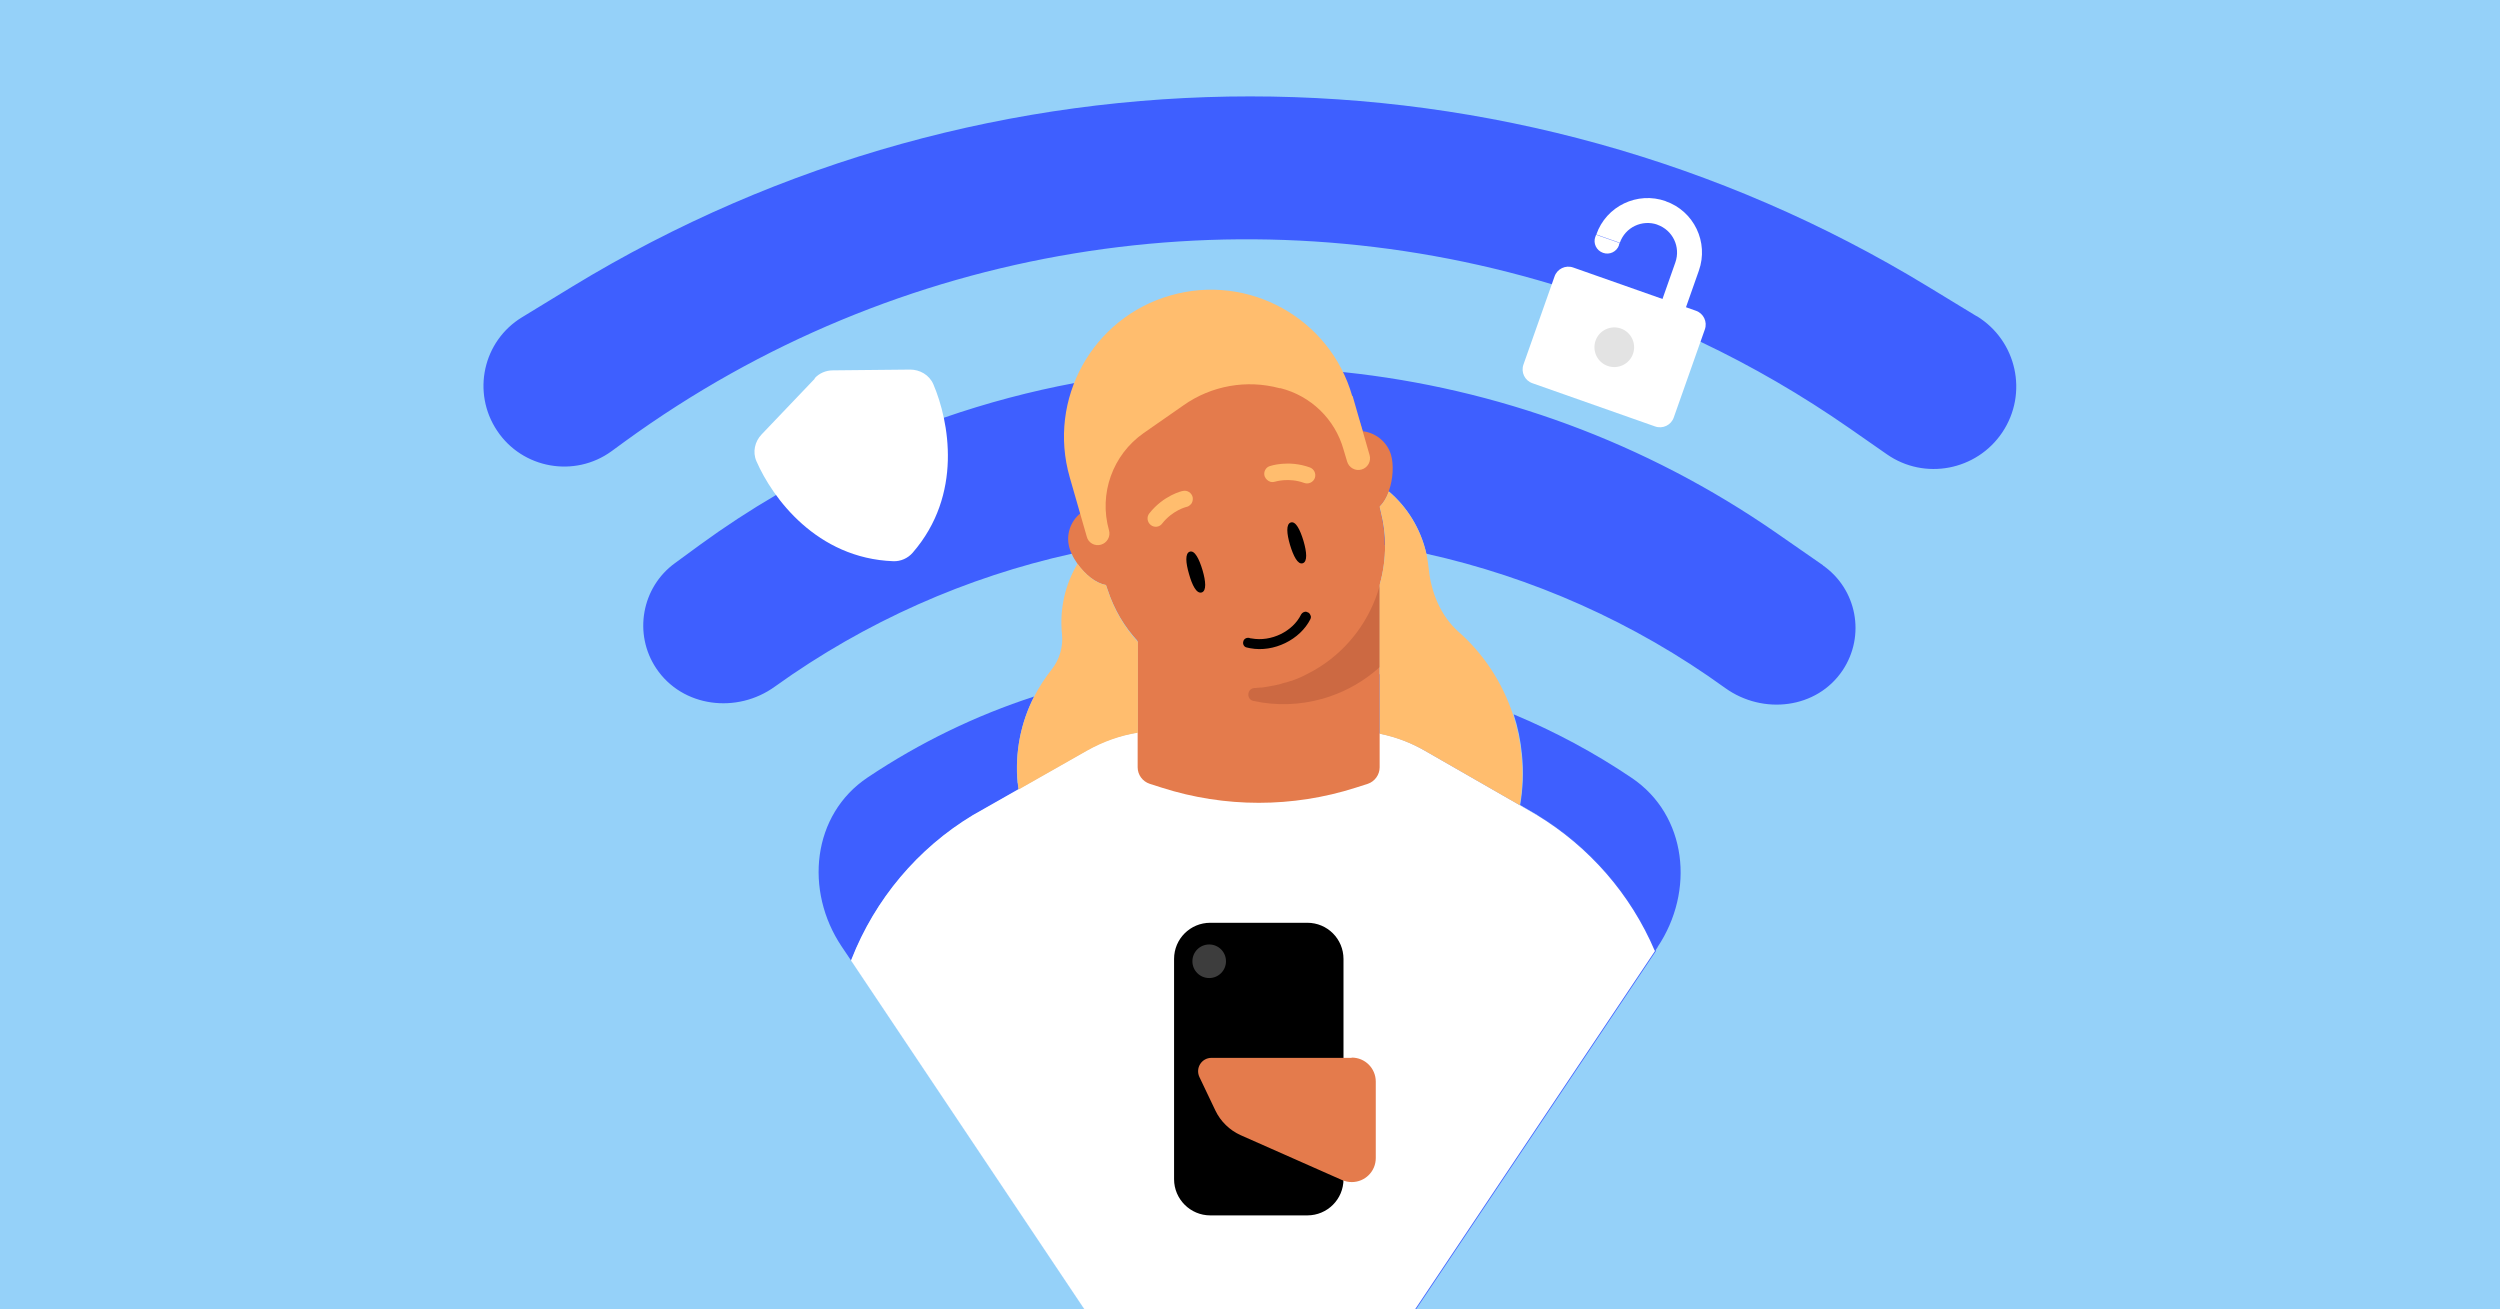 <svg width="968" height="507" viewBox="0 0 968 507" fill="none" xmlns="http://www.w3.org/2000/svg">
<rect x="0" y="0" width="968" height="507" fill="#333333" stroke="none"/>
<g clip-path="url(#clip0_13809_3519)">
<path d="M968 0.2H0V506.8H968V0.2Z" fill="#95D1F9"/>
<path d="M0 0V507H968V0H0ZM553.3 220.1C554.2 229.2 557.9 238.3 564.7 244.4C574.4 252.9 581.8 264 586 276.8C601.8 283.4 617.2 291.6 631.7 301.4C653.2 315.9 656.2 345.3 641.7 366.9L640.8 368.2C631.5 346.4 615.6 328 595.2 315.7L588.5 311.8L551.9 290.8C546.4 287.6 540.4 285.4 534.2 284.1V226.4C535.6 221.5 536.3 216.4 536.3 211.3C536.3 207.1 535.8 202.8 534.7 198.5L534.2 196.3V196.1C535.7 194.7 536.9 192.6 537.7 190.3C544.9 196.4 550.1 204.8 552.3 214.5C552.7 216.3 553 218.2 553.2 220.2L553.3 220.1ZM376.8 315.7C355.4 328.6 338.9 348.2 329.8 371.5L329.6 372L325.9 366.5C311.4 344.9 314.4 315.4 336 301C356.2 287.5 377.9 277 400.4 269.7C402.3 266 404.6 262.5 407.2 259.2C410.2 255.4 411.6 250.4 411.1 245.6C410.1 235.7 412.4 226.3 417.1 218.4C420 222.4 424.1 226 428.1 226.6L428.9 228.9C431.4 236.5 435.4 243.1 440.5 248.7V283.8C433.6 284.9 427 287.3 420.9 290.7L394.3 305.8L376.7 315.8L376.8 315.7Z" fill="#95D1F9"/>
<path fill-rule="evenodd" clip-rule="evenodd" d="M595.3 315.7L588.6 311.8L552 290.8C546.5 287.6 540.5 285.4 534.3 284.1V261.1C533.4 260.9 532.5 260.8 531.6 260.6C524.8 259.4 518.1 258.4 511.3 257.7C491.7 255.7 471.8 255.8 452.3 258.2C448.4 258.7 444.6 259.2 440.8 259.8V283.7C433.9 284.8 427.3 287.2 421.2 290.6L394.6 305.7L377 315.7C355.6 328.6 339.1 348.2 330 371.5L329.8 372L420 506.8L420.2 507L439.8 536.3C460.9 567.9 507.4 567.9 528.6 536.3L548.2 507L548.4 506.8L641.2 368.2C631.9 346.4 616 328 595.6 315.7H595.3ZM705.9 218.9L687.9 206.4C637 171.1 579.3 150.3 520.4 144.1C518.4 143.9 516.4 143.7 514.4 143.5C486.2 141 457.7 141.8 429.6 146C425.1 146.7 420.6 147.4 416.1 148.3C399 151.5 382.1 156 365.6 161.7C343.2 169.4 321.4 179.4 300.6 191.6C290.5 197.5 280.7 203.9 271.1 210.9L261.4 218C248.4 227.4 245.2 245.5 254.1 258.8C264.2 273.9 285.4 276.5 300.1 265.8C335.2 240.6 374.4 223.4 415 214.4C416.9 214 418.8 213.6 420.7 213.2C421.6 213 422.4 212.9 423.3 212.7C428.6 211.7 433.9 210.8 439.2 210C439.7 210 440.1 209.9 440.6 209.8C459.8 207.2 479.3 206.3 498.6 207.2C500.4 207.2 502.3 207.4 504.1 207.5C514.2 208.1 524.2 209.3 534.2 210.9C534.9 211 535.6 211.1 536.3 211.2C536.3 207 535.8 202.7 534.7 198.4L534.2 196.2V196C535.7 194.6 536.9 192.5 537.7 190.2C544.9 196.3 550.1 204.7 552.3 214.4C593.2 223.5 632.6 240.8 668 266.4C682.6 276.9 703.5 274.5 713.5 259.5C722.4 246.1 719 228.1 705.8 218.9H705.9ZM765.3 122.4L746.4 110.9C585.3 12.8 382.8 12.8 221.7 110.9L202.2 122.8C187 132 182.6 152 192.5 166.8C202.3 181.5 222.5 185.1 236.8 174.7L242 170.9C347.5 94.2 480.7 73.8 601 110.1C614.5 114.2 627.7 118.9 640.8 124.4C643.8 125.6 646.7 126.9 649.7 128.3C652.7 129.6 655.6 131 658.6 132.4C678.4 141.8 697.7 153 716.1 165.8L730.6 175.9C745.2 186.1 765.4 182.2 775.3 167.4C785.4 152.3 780.9 131.9 765.4 122.4H765.3Z" fill="#3E5FFF"/>
<path fill-rule="evenodd" clip-rule="evenodd" d="M641.8 366.801L640.9 368.101C631.6 346.301 615.7 327.901 595.3 315.601L588.6 311.701C589.7 305.401 590 298.801 589.3 292.101C588.8 286.701 587.7 281.501 586.1 276.601C601.9 283.201 617.3 291.401 631.8 301.201C653.3 315.701 656.3 345.101 641.8 366.701V366.801Z" fill="#3E5FFF"/>
<path fill-rule="evenodd" clip-rule="evenodd" d="M394.1 303.2C394.1 304.1 394.3 304.9 394.4 305.7L376.8 315.7C355.4 328.6 338.9 348.2 329.8 371.5L329.6 372L325.9 366.5C311.4 344.9 314.4 315.4 336 301C356.2 287.5 377.9 277 400.4 269.7C395.3 279.7 392.9 291.3 394 303.3L394.1 303.2Z" fill="#3E5FFF"/>
<path d="M640.9 368.1L548.1 506.7L547.9 506.9L528.3 536.2C507.1 567.8 460.7 567.8 439.5 536.2L419.9 506.9L419.7 506.7L329.5 371.9L329.7 371.4C338.8 348.2 355.3 328.5 376.7 315.6L394.3 305.6L420.9 290.5C427 287 433.6 284.7 440.5 283.6C443.7 283.1 446.9 282.8 450.2 282.8H522.3C526.3 282.8 530.3 283.2 534.1 284C540.3 285.2 546.3 287.5 551.8 290.7L588.4 311.7L595.1 315.6C615.4 327.9 631.4 346.3 640.7 368.1H640.9Z" fill="white"/>
<path d="M506.2 357.3H468.6C460.9 357.3 454.6 363.5 454.6 371.3V456.6C454.6 464.3 460.9 470.6 468.6 470.6H506.2C513.9 470.6 520.2 464.4 520.2 456.6V371.3C520.2 363.6 514 357.3 506.2 357.3Z" fill="black"/>
<path d="M523.3 409.6H469.1C465.3 409.6 462.8 413.5 464.4 417L470.6 430C472.6 434.2 476.1 437.6 480.3 439.5L519.6 456.9C520.8 457.4 522.1 457.7 523.4 457.7C528.5 457.7 532.7 453.6 532.7 448.4V418.8C532.7 413.7 528.6 409.5 523.4 409.5L523.3 409.6Z" fill="#E47B4C"/>
<path d="M474.7 372.2C474.7 375.8 471.8 378.7 468.2 378.7C464.6 378.7 461.7 375.8 461.7 372.2C461.7 368.6 464.6 365.7 468.2 365.7C471.8 365.7 474.7 368.6 474.7 372.2Z" fill="#3D3D3D"/>
<path d="M534.2 193.9V297.1C534.2 300 532.3 302.6 529.6 303.5L524.9 305C500.5 312.8 474.3 312.8 449.9 305L445.2 303.5C442.4 302.6 440.5 300 440.5 297.1V193.9H534.2Z" fill="#E47B4C"/>
<path d="M439.2 210C439.2 216.7 436.7 224.8 431.4 226.4C430.4 226.7 429.3 226.7 428.2 226.5C424.2 225.8 420 222.3 417.2 218.3C416.3 217 415.5 215.7 415 214.5C414.6 213.7 414.3 212.9 414.1 212.2C412.6 207.1 414.5 201.8 418.4 198.7C419.7 197.7 421.2 196.9 422.8 196.4C424.6 195.9 426.5 195.8 428.3 196.1C431.4 196.6 434.3 198.2 436.3 200.7C437.3 202 438.1 203.5 438.6 205.2C439 206.6 439.2 208.3 439.3 210.2L439.2 210Z" fill="#E47B4C"/>
<path d="M537.8 190.2C537 192.5 535.8 194.6 534.3 196C533.5 196.7 532.5 197.3 531.5 197.6C528.2 198.6 524.4 196.8 521.1 193.8C517.8 190.8 515.1 186.7 514.1 183.3C513.8 182.1 513.6 180.9 513.6 179.6C513.6 175.6 515.6 171.8 518.8 169.4C520 168.5 521.3 167.9 522.8 167.4C524.5 166.9 526.2 166.8 527.8 167C532.7 167.6 537.1 171.1 538.6 176.1C539.7 179.9 539.4 185.5 537.8 190V190.2Z" fill="#E47B4C"/>
<path d="M536.3 211.3C536.3 216.5 535.6 221.6 534.2 226.4C534.2 226.5 534.2 226.7 534.1 226.8C530.4 239.4 522.3 250.4 511.1 257.7C509.4 258.8 507.7 259.8 505.8 260.7C505.2 261 504.6 261.3 504 261.6C503.5 261.8 502.9 262.1 502.4 262.3C501.9 262.5 501.3 262.7 500.8 262.9C500.4 263 500.1 263.2 499.7 263.3C499.7 263.3 499.6 263.3 499.5 263.3C499.2 263.4 498.9 263.5 498.6 263.6C498.2 263.7 497.9 263.8 497.5 263.9C497.1 264 496.8 264.1 496.4 264.2C496.1 264.2 495.8 264.4 495.5 264.5C495.2 264.5 494.9 264.7 494.6 264.7C494.3 264.7 494 264.9 493.7 264.9C493.4 264.9 493 265.1 492.7 265.1C491.3 265.4 490 265.6 488.6 265.8C488.4 265.8 488.1 265.8 487.8 265.8C487.5 265.8 487.1 265.8 486.8 265.9C474.4 267.2 462.1 264.2 452 257.8C447.8 255.2 443.9 251.9 440.5 248.2C435.4 242.7 431.4 236 428.9 228.4L428.1 226.1L423.2 212.3L422.5 210.5L422.1 209.3L418.9 200.3C418.8 200 418.7 199.6 418.6 199.3L418.3 198.3L417.9 197C413 178.5 417.9 159.5 429.4 145.8C436.4 137.5 445.9 131 457.2 127.8C478.4 121.7 500.1 128.5 514.2 143.3C520.4 149.8 525.1 157.8 527.7 167C527.9 167.7 528.1 168.4 528.2 169.1L530.3 178.5L531.9 185.9L533.6 193.7L534.1 195.9V196.1L534.6 198.3C535.7 202.6 536.2 206.9 536.2 211.1L536.3 211.3Z" fill="#E47B4C"/>
<path d="M504.7 209.4C506 213.8 506.3 217.5 504.4 218.1C502.5 218.7 500.8 215.3 499.5 211C498.2 206.6 497.9 202.9 499.8 202.3C501.7 201.7 503.4 205.1 504.7 209.4Z" fill="black"/>
<path d="M465.6 220.7C466.9 225.1 467.2 228.8 465.3 229.4C463.3 230 461.6 226.6 460.4 222.3C459.1 217.9 458.8 214.2 460.7 213.6C462.6 213 464.3 216.4 465.6 220.7Z" fill="black"/>
<path d="M491.8 186.5C490.9 186.2 490.1 185.5 489.7 184.5C489.1 182.9 490 181 491.6 180.5C491.9 180.4 498.9 178 507.2 181C508.8 181.6 509.7 183.4 509.1 185.1C508.5 186.7 506.7 187.6 505 187C499 184.8 493.8 186.5 493.7 186.5C493 186.7 492.3 186.7 491.7 186.5H491.8Z" fill="#FFBD6E"/>
<path d="M461.1 195.3C461.7 194.6 462 193.5 461.8 192.5C461.4 190.8 459.7 189.7 458 190.1C457.7 190.1 450.5 191.8 445 198.8C443.9 200.2 444.2 202.2 445.6 203.3C447 204.4 449 204.1 450 202.7C454 197.6 459.3 196.3 459.3 196.3C460 196.2 460.6 195.8 461 195.3H461.1Z" fill="#FFBD6E"/>
<path d="M523.7 153.2L530.3 176.2C531 178.6 529.6 181.1 527.2 181.8C524.8 182.5 522.3 181.1 521.6 178.7L520.2 174C516.9 162.3 507.6 153.3 495.8 150.3H495.4C482.7 146.9 469.1 149.3 458.3 156.9L442.8 167.7C430.8 176.1 425.4 191.2 429.4 205.3C430.1 207.7 428.7 210.2 426.3 210.9C423.9 211.6 421.4 210.2 420.8 207.8L414.2 184.8C405.5 154.6 423 123 453.2 114.4C483.4 105.7 515 123.2 523.6 153.4L523.7 153.2Z" fill="#FFBD6E"/>
<path d="M534.2 226.5V258.3C533.3 259.1 532.4 259.9 531.5 260.6C526 265 519.5 268.4 512.3 270.5C503.2 273.1 494 273.3 485.3 271.4C482.5 270.8 482.8 266.6 485.7 266.4C486.1 266.4 486.5 266.4 486.9 266.3C487.3 266.3 487.6 266.3 487.9 266.2C488.1 266.2 488.4 266.2 488.7 266.2C490.1 266 491.4 265.8 492.8 265.5C493.1 265.5 493.5 265.4 493.8 265.3C494.1 265.3 494.4 265.2 494.7 265.1C495 265.1 495.3 265 495.6 264.9C495.9 264.9 496.2 264.7 496.5 264.6C496.9 264.5 497.2 264.4 497.6 264.3C498 264.3 498.3 264.1 498.7 264C499 264 499.3 263.8 499.6 263.7C499.6 263.7 499.7 263.7 499.8 263.7C500.2 263.6 500.5 263.5 500.9 263.3C501.4 263.1 502 262.9 502.5 262.7C503 262.5 503.5 262.3 504.1 262C504.7 261.7 505.3 261.4 505.9 261.1C507.7 260.2 509.5 259.2 511.2 258.1C522.4 250.9 530.5 239.8 534.1 227.2C534.1 227.1 534.1 227 534.2 226.8V226.5Z" fill="#CC6942"/>
<path d="M483.7 247C482.6 246.8 481.6 247.4 481.4 248.4C481.1 249.4 481.7 250.5 482.7 250.7C483.2 250.8 483.6 250.9 484.1 251C493.2 252.7 503.4 247.7 507.4 239.7C507.6 239.2 507.7 238.7 507.4 238.2C507.2 237.7 506.9 237.3 506.4 237.1C506.2 237.1 506.1 237 505.9 236.9C505.1 236.7 504.2 237.2 503.8 237.9C500.6 244.5 492.2 248.6 484.6 247.2C484.2 247.2 483.8 247.1 483.5 246.9L483.7 247Z" fill="black"/>
<path d="M656.6 120.3L609.2 103.6C606.2 102.5 602.9 104.1 601.9 107.1L589.9 141.1C588.8 144.1 590.4 147.4 593.4 148.4L640.8 165.1C643.8 166.2 647.1 164.6 648.1 161.6L660.1 127.6C661.2 124.6 659.6 121.3 656.6 120.3Z" fill="white"/>
<path d="M617.7 91.7C616.8 94.2 618.1 97 620.7 97.9C623.2 98.8 626 97.5 626.9 94.9L617.8 91.7H617.7ZM648.7 101.6L637.5 133.4L646.6 136.6L657.8 104.8L648.7 101.6ZM636.5 133.9L611.1 125L607.9 134.1L633.3 143L636.5 133.9ZM626.8 95L627.1 94.1L618 90.9L617.7 91.8L626.8 95ZM637.5 133.5C637.4 133.9 636.9 134.1 636.5 134L633.3 143.1C638.8 145 644.7 142.2 646.7 136.7L637.6 133.5H637.5ZM641.7 87C647.7 89.1 650.8 95.6 648.7 101.6L657.8 104.8C661.7 93.8 655.9 81.7 644.9 77.9L641.7 87ZM645 77.9C634 74 621.9 79.8 618.1 90.8L627.2 94C629.3 88 635.8 84.9 641.8 87L645 77.9Z" fill="white"/>
<path d="M622.5 141.7C626.5 143.1 630.9 141 632.3 137C633.7 133 631.6 128.6 627.6 127.2C623.6 125.8 619.2 127.9 617.8 131.9C616.4 135.9 618.5 140.3 622.5 141.7Z" fill="#E3E3E3"/>
<path fill-rule="evenodd" clip-rule="evenodd" d="M315.4 146.501C317.2 144.501 319.8 143.401 322.5 143.401L352.4 143.101C356.1 143.101 359.8 145.101 361.4 148.801C367.5 163.101 372.9 191.501 353.4 214.001C351.5 216.201 348.7 217.401 345.9 217.301C316.2 216.201 299.1 192.801 292.9 178.601C291.3 175.001 292.3 170.901 294.9 168.201L315.5 146.601L315.4 146.501Z" fill="white"/>
<path fill-rule="evenodd" clip-rule="evenodd" d="M440.6 248.6V283.7C433.7 284.8 427.1 287.2 421 290.6L394.4 305.7C394.3 304.9 394.2 304 394.1 303.2C392.9 291.2 395.3 279.6 400.5 269.6C402.4 265.9 404.7 262.4 407.3 259.1C410.3 255.3 411.7 250.3 411.2 245.5C410.2 235.6 412.5 226.2 417.2 218.3C420.1 222.3 424.2 225.9 428.2 226.5L429 228.8C431.5 236.4 435.5 243 440.6 248.6Z" fill="#FFBD6E"/>
<path fill-rule="evenodd" clip-rule="evenodd" d="M588.5 311.8L551.9 290.8C546.4 287.6 540.4 285.4 534.2 284.1V226.4C535.6 221.5 536.3 216.4 536.3 211.3C536.3 207.1 535.8 202.8 534.7 198.5L534.2 196.3V196.1C535.7 194.7 536.9 192.6 537.7 190.3C544.9 196.4 550.1 204.8 552.3 214.5C552.7 216.3 553 218.2 553.2 220.2C554.1 229.3 557.8 238.4 564.6 244.5C574.3 253 581.7 264.1 585.9 276.9C587.5 281.8 588.6 287 589.1 292.4C589.8 299.1 589.5 305.7 588.4 312L588.5 311.8Z" fill="#FFBD6E"/>
</g>
<defs>
<clipPath id="clip0_13809_3519">
<rect width="968" height="507" fill="white"/>
</clipPath>
</defs>
</svg>
